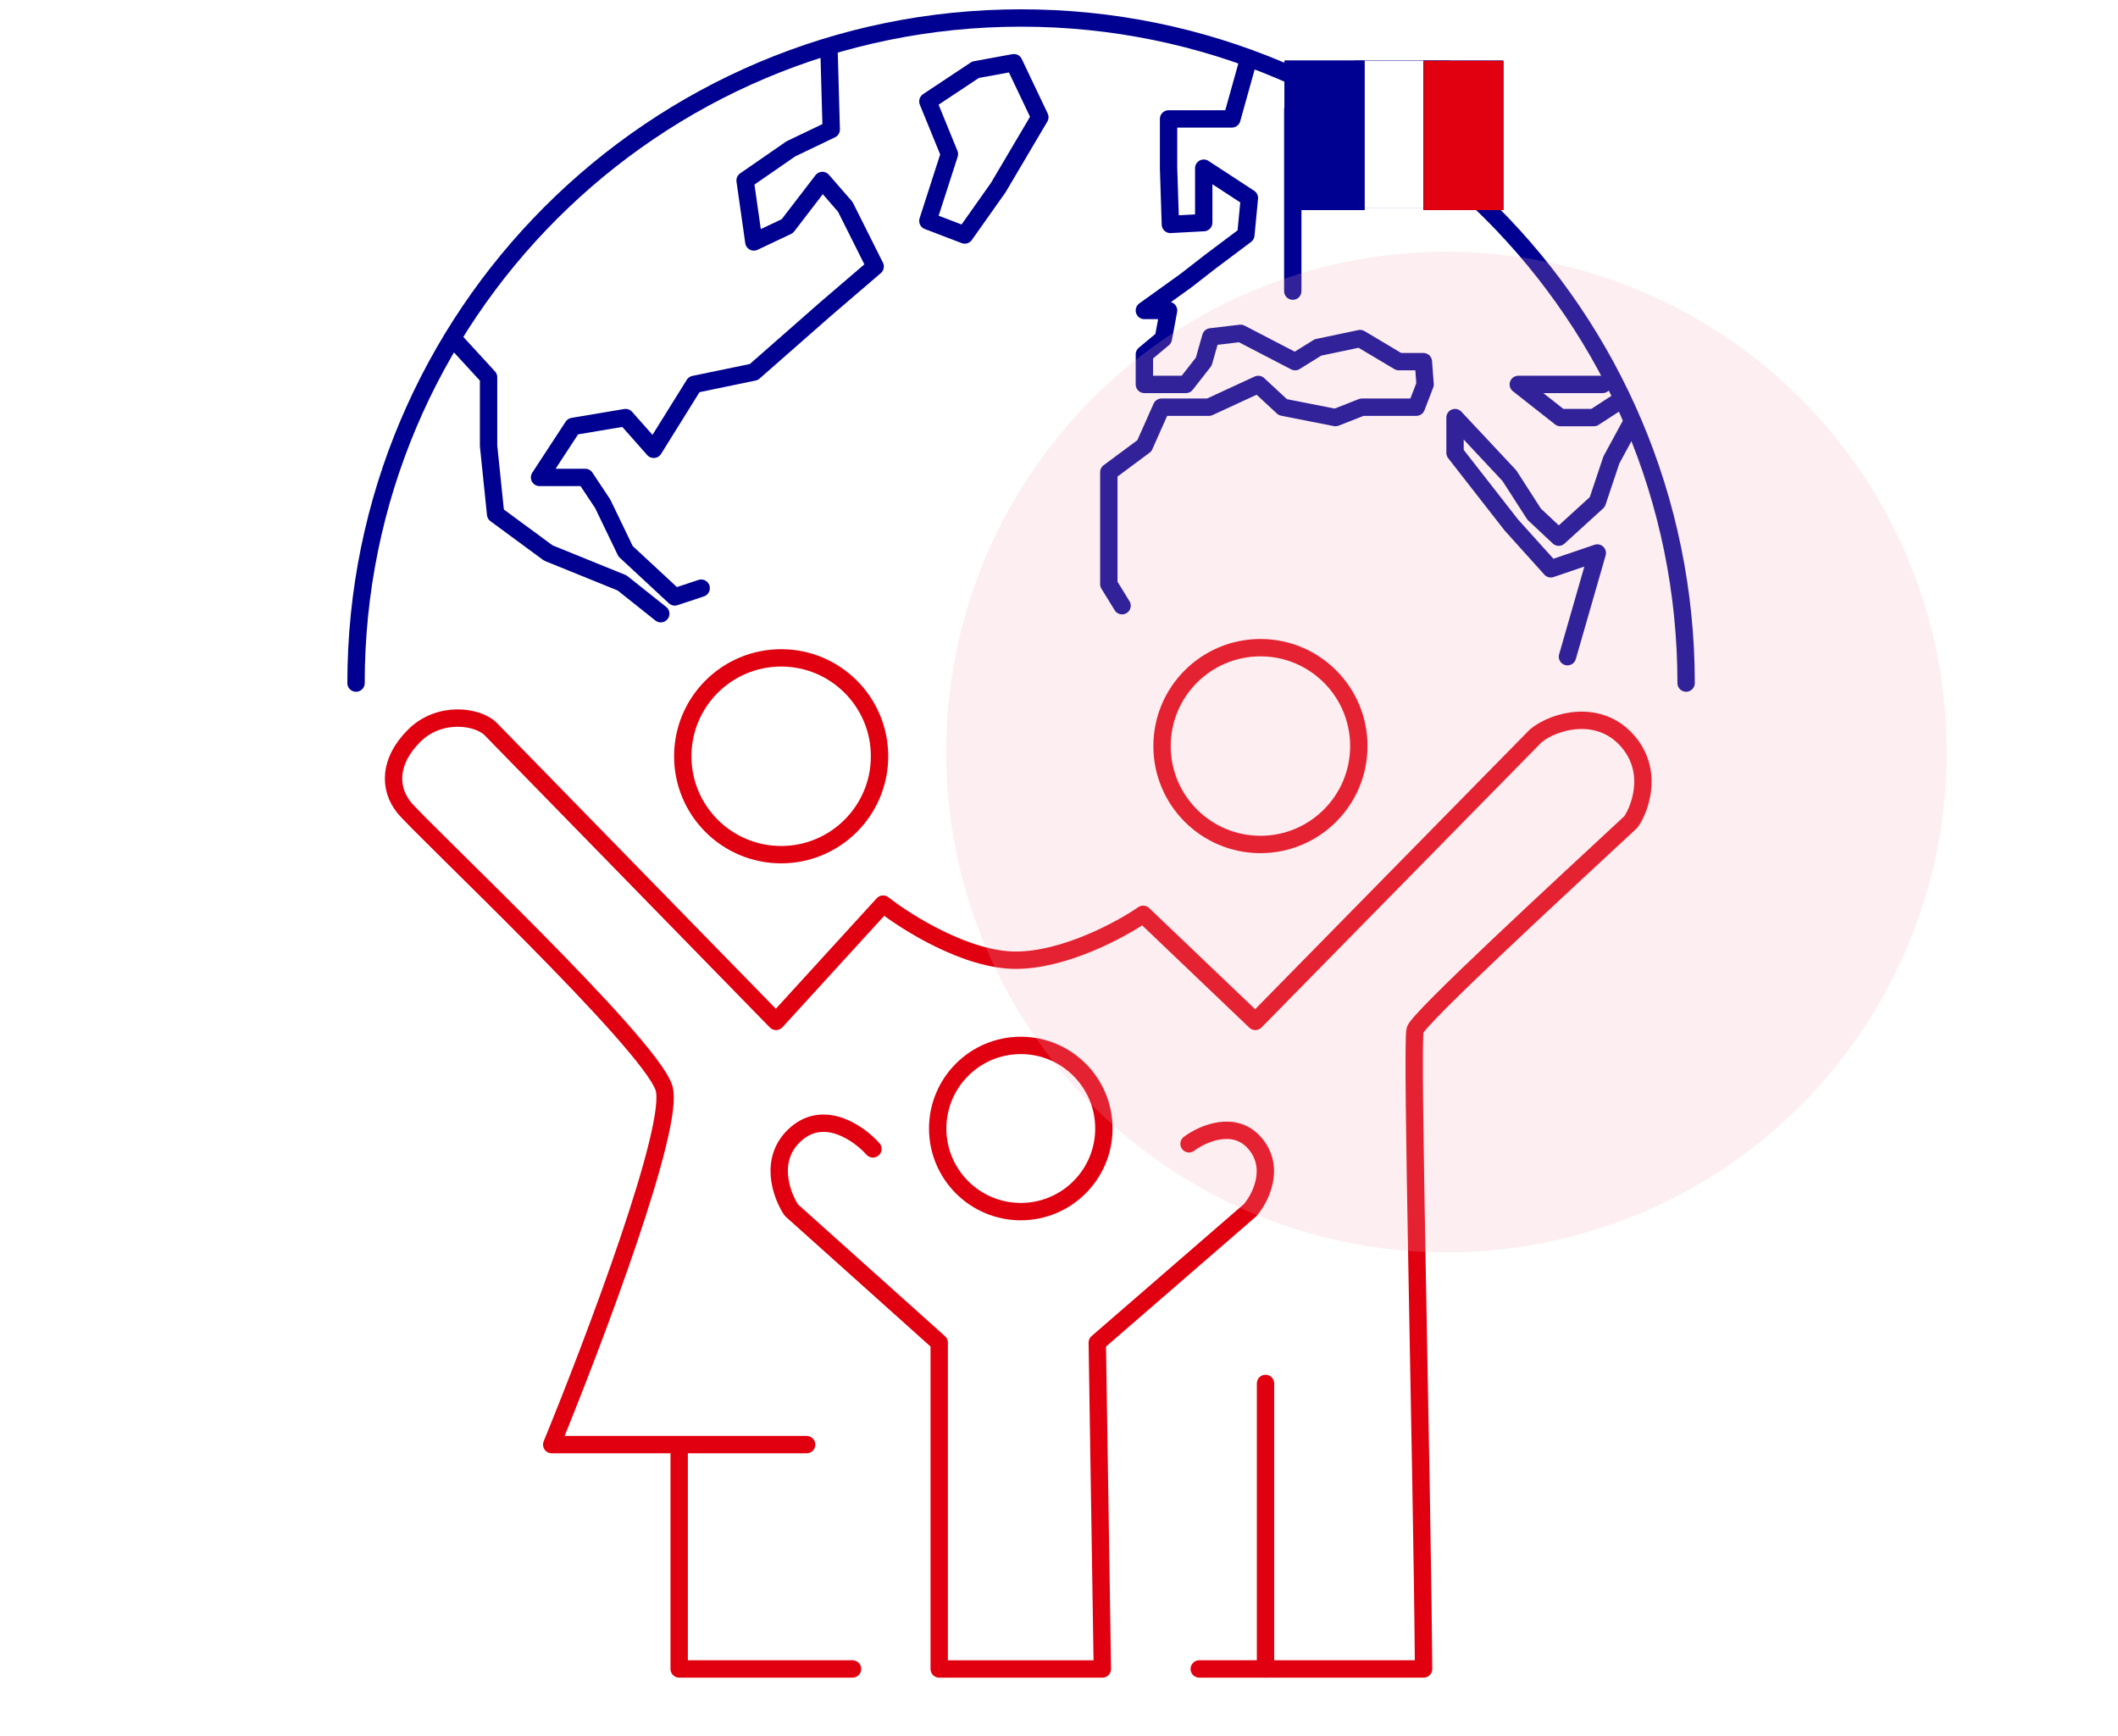 <svg width="244" height="200" viewBox="0 0 244 200" fill="none" xmlns="http://www.w3.org/2000/svg">
<rect x="0" y="0" width="244" height="200" fill="#808080" stroke="none"/>
<rect width="244" height="200" transform="matrix(1 0 0 -1 0 200)" fill="white"/>
<path d="M112.382 8.035L106.893 11.68L109.374 17.75L106.893 25.446L111.142 27.071L115.006 21.604L119.792 13.502L116.806 7.223L112.382 8.035Z" stroke="#000091" stroke-width="2" stroke-linecap="round" stroke-linejoin="round"/>
<path d="M80.777 67.755L77.736 68.765L72.071 63.506L69.436 58.039L67.417 54.998H62.158L66.001 49.125L72.071 48.104L75.31 51.76L79.964 44.284L86.847 42.857L95.147 35.568L100.822 30.704L97.375 23.821L94.741 20.791L90.701 26.05L86.847 27.872L85.838 20.791L91.107 17.147L95.761 14.918L95.52 6.29" stroke="#000091" stroke-width="2" stroke-linecap="round" stroke-linejoin="round"/>
<path d="M52.487 39.322L56.285 43.46V51.353L57.097 59.236L63.168 63.704L71.665 67.151L76.122 70.697" stroke="#000091" stroke-width="2" stroke-linecap="round" stroke-linejoin="round"/>
<path d="M143.625 7.574L141.913 13.699H134.623V19.375L134.832 25.852L138.674 25.643V22.207V19.375L143.933 22.811L143.526 27.07L139.487 30.1L136.621 32.329L131.835 35.765H134.623L134.02 39.003L131.835 40.826V44.284H136.621L138.674 41.66L139.487 38.806L142.923 38.4L149.202 41.66L151.837 40.024L156.689 39.003L161.146 41.66H163.978L164.176 44.284L163.166 46.907H156.898L153.857 48.104L147.786 46.907L144.954 44.284L139.278 46.907H133.811L131.835 51.354L127.74 54.394V60.059V67.293L129.266 69.775M180.577 75.648L184.013 63.704L178.656 65.526L174.1 60.465L167.623 52.166V48.104L173.891 54.801L176.735 59.225L179.567 61.881L184.013 57.831L185.638 52.978L187.833 48.938" stroke="#000091" stroke-width="2" stroke-linecap="round" stroke-linejoin="round"/>
<path d="M184.628 44.284H180.577H174.912L179.764 48.104H183.618L186.56 46.194" stroke="#000091" stroke-width="2" stroke-linecap="round" stroke-linejoin="round"/>
<path d="M148.933 12.615V33.537" stroke="#000091" stroke-width="2" stroke-linecap="round" stroke-linejoin="round"/>
<path d="M194.246 78.688C194.246 36.374 159.944 2.073 117.631 2.073C75.318 2.073 41.016 36.374 41.016 78.688" stroke="#000091" stroke-width="2" stroke-linecap="round" stroke-linejoin="round"/>
<circle cx="89.991" cy="87.12" r="11.335" stroke="#E1000F" stroke-width="2"/>
<circle cx="145.206" cy="85.945" r="11.335" stroke="#E1000F" stroke-width="2"/>
<path d="M92.928 166.415H78.243M138.156 192.259H164.001C163.805 167.981 162.555 120.048 163.025 118.639C163.494 117.229 179.629 102.35 187.852 94.714C188.636 93.735 190.786 89.115 187.496 85.356C184.207 81.597 179.064 82.996 176.923 84.769L144.617 117.662L131.695 105.327C129.15 107.089 122.649 110.614 117.011 110.614C111.372 110.614 104.48 106.306 101.739 104.152L89.404 117.662L56.516 83.972C55.052 82.508 50.637 81.832 47.699 84.769C44.762 87.706 44.799 90.807 46.525 92.992C48.345 95.296 74.719 120.012 76.481 125.298C77.891 129.527 68.454 154.471 63.559 166.415H78.243M78.243 166.415V192.259H98.214" stroke="#E1000F" stroke-width="2" stroke-linecap="round" stroke-linejoin="round"/>
<path d="M145.792 192.262V159.369" stroke="#E1000F" stroke-width="2" stroke-linecap="round" stroke-linejoin="round"/>
<path d="M100.563 132.349C98.997 130.587 95.041 127.768 91.752 130.587C88.463 133.407 89.99 137.636 91.165 139.398L108.199 154.67V192.263H126.995L126.408 154.67L144.029 139.398C145.204 138.028 146.966 134.582 144.617 131.762C142.267 128.943 138.547 130.588 136.981 131.762" stroke="#E1000F" stroke-width="2" stroke-linecap="round" stroke-linejoin="round"/>
<circle cx="117.598" cy="130.001" r="9.573" stroke="#E1000F" stroke-width="2"/>
<circle cx="166.634" cy="86.634" r="57.634" fill="#F7ACBB" fill-opacity="0.2"/>
<rect x="156" y="7" width="11" height="17" fill="#000091"/>
<rect x="156" y="7" width="11" height="17" fill="#000091"/>
<rect x="156" y="7" width="11" height="17" fill="#000091"/>
<rect x="156" y="7" width="11" height="17" fill="white"/>
<rect x="164" y="7" width="9.174" height="17.202" fill="#000091"/>
<rect x="164" y="7" width="9.174" height="17.202" fill="#000091"/>
<rect x="164" y="7" width="9.174" height="17.202" fill="#000091"/>
<rect x="164" y="7" width="9.174" height="17.202" fill="#E1000F"/>
<rect x="148" y="7" width="9.174" height="17.202" fill="#000091"/>
<rect x="148" y="7" width="9.174" height="17.202" fill="#000091"/>
<rect x="148" y="7" width="9.174" height="17.202" fill="#000091"/>
<rect x="148" y="7" width="9.174" height="17.202" fill="#000091"/>
</svg>
